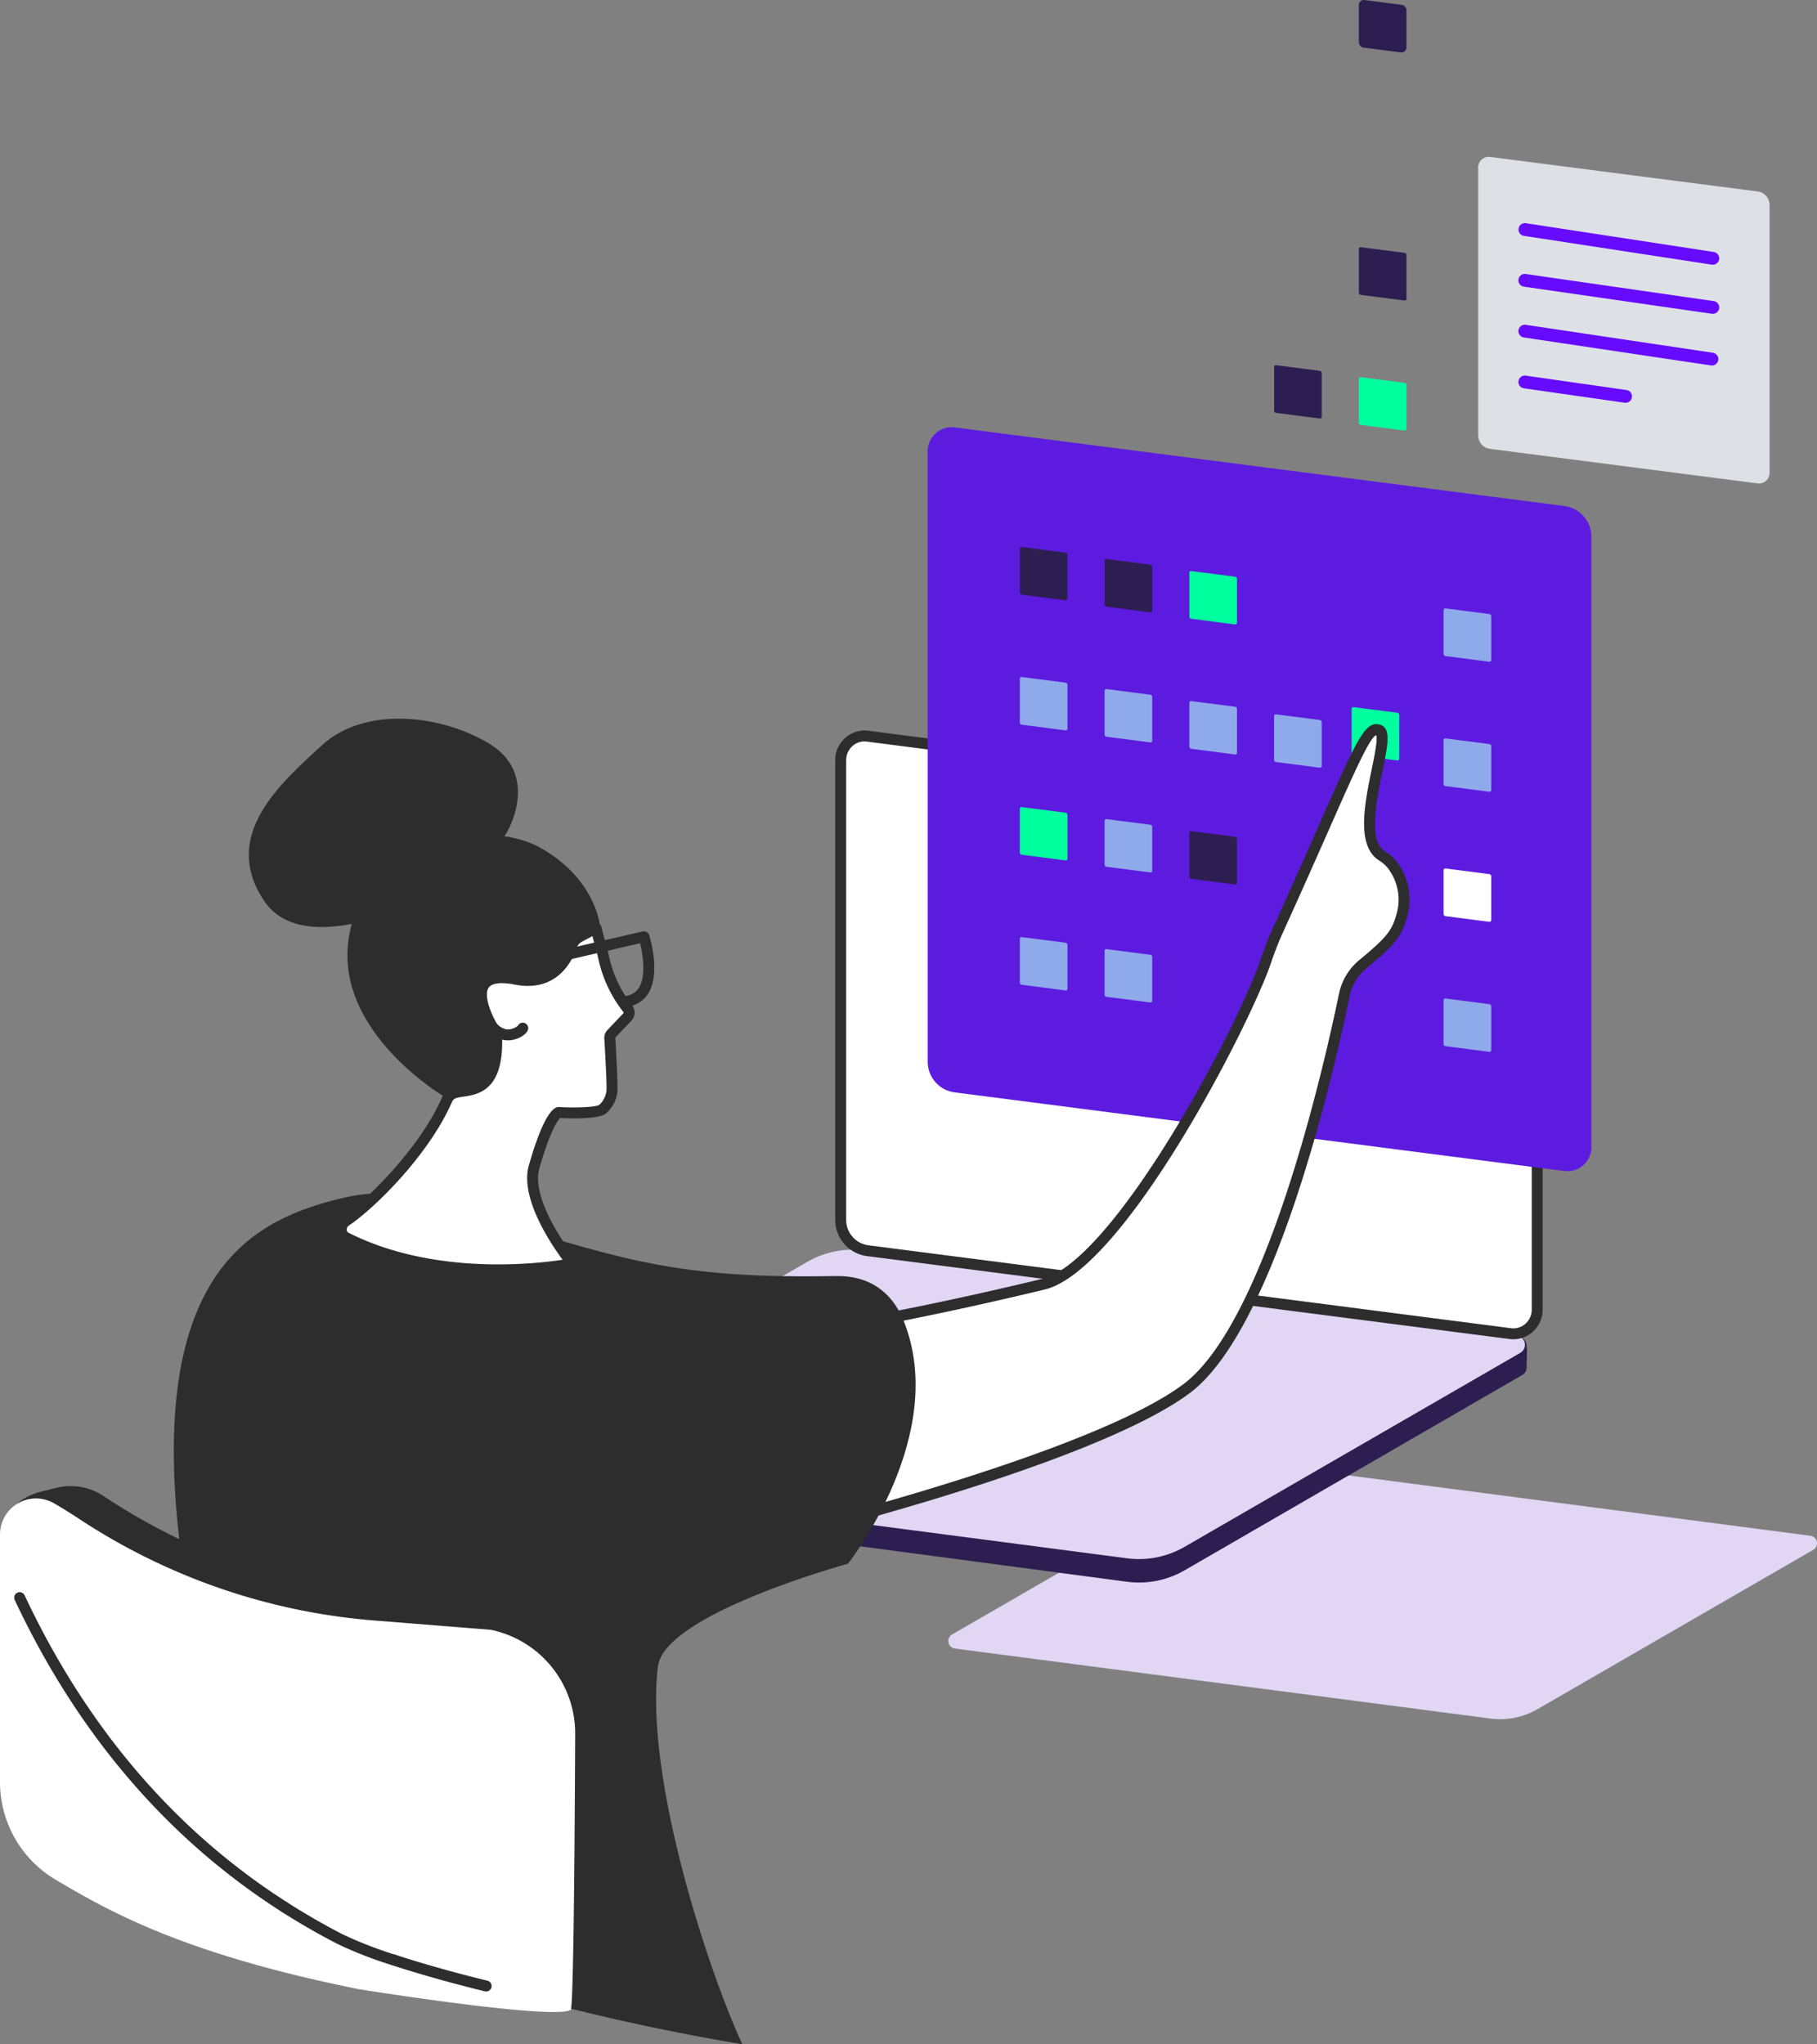 <svg xmlns="http://www.w3.org/2000/svg" width="371.444" height="417.856" viewBox="0 0 371.444 417.856">
  <rect x="0" y="0" width="371.444" height="417.856" fill="#808080" stroke="none"/>
  <g id="Group_1234" data-name="Group 1234" transform="translate(-4589.328 -142.864)">
    <path id="Path_8177" data-name="Path 8177" d="M4894.038,494.144l-109.517-14.312a1.55,1.55,0,0,1-.563-2.874L4840.31,444.4a15.282,15.282,0,0,1,9.612-1.928l109.516,14.311a1.55,1.55,0,0,1,.564,2.874l-56.352,32.557A15.276,15.276,0,0,1,4894.038,494.144Z" fill="#e1d7f4"/>
    <g id="Group_1154" data-name="Group 1154">
      <path id="Path_8178" data-name="Path 8178" d="M4948.655,241.674l-54.735-7.061a2.782,2.782,0,0,1-2.411-2.77V177.091a2.154,2.154,0,0,1,2.416-2.153L4948.66,182a2.782,2.782,0,0,1,2.412,2.771v54.751A2.155,2.155,0,0,1,4948.655,241.674Z" fill="#dde1e6"/>
      <g id="Group_1153" data-name="Group 1153">
        <path id="Path_8179" data-name="Path 8179" d="M4939.474,207.016a1.2,1.2,0,0,1-.188-.014l-38.433-5.539a1.31,1.31,0,0,1,.373-2.594l38.433,5.54a1.31,1.31,0,0,1-.185,2.607Z" fill="#670bff"/>
        <path id="Path_8180" data-name="Path 8180" d="M4939.3,217.577a1.3,1.3,0,0,1-.195-.015l-38.26-5.713a1.31,1.31,0,0,1,.387-2.592l38.26,5.713a1.311,1.311,0,0,1-.192,2.607Z" fill="#670bff"/>
        <path id="Path_8181" data-name="Path 8181" d="M4921.643,225.194a1.316,1.316,0,0,1-.187-.013l-20.6-2.943a1.31,1.31,0,0,1,.371-2.594l20.6,2.943a1.31,1.31,0,0,1-.183,2.607Z" fill="#670bff"/>
        <path id="Path_8182" data-name="Path 8182" d="M4939.474,196.975a1.37,1.37,0,0,1-.2-.015l-38.433-5.886a1.311,1.311,0,0,1,.4-2.591l38.433,5.887a1.31,1.31,0,0,1-.2,2.605Z" fill="#670bff"/>
      </g>
    </g>
    <g id="Group_1159" data-name="Group 1159">
      <g id="Group_1157" data-name="Group 1157">
        <g id="Group_1155" data-name="Group 1155">
          <path id="Path_8183" data-name="Path 8183" d="M4819.782,466.187,4686.4,448.474a1.859,1.859,0,0,1-1.625-1.91c.009-.612.058-4.923.058-4.923l70.293-40.684a20.041,20.041,0,0,1,12.185-2.315L4899.487,415.9a2.266,2.266,0,0,1,1.8,1.364h0a10.168,10.168,0,0,1,.19,2.4c-.035.9-.072,2.059-.045,2.542a1.844,1.844,0,0,1-.936,1.727l-69.005,39.911A18.61,18.61,0,0,1,4819.782,466.187Z" fill="#2d1e51"/>
          <path id="Path_8184" data-name="Path 8184" d="M4819.782,461.39l-133.388-17.431a1.887,1.887,0,0,1-.686-3.5l68.635-39.654a18.611,18.611,0,0,1,11.707-2.349l133.387,17.431a1.887,1.887,0,0,1,.686,3.5l-68.634,39.654A18.61,18.61,0,0,1,4819.782,461.39Z" fill="#e1d7f4"/>
          <path id="Path_8185" data-name="Path 8185" d="M4778.022,448.314l-32.192-4.206a.456.456,0,0,1-.166-.845l15.555-8.605a4.487,4.487,0,0,1,2.826-.567l32.192,4.207a.455.455,0,0,1,.165.845l-15.555,8.6A4.491,4.491,0,0,1,4778.022,448.314Z" fill="#8faaea"/>
        </g>
        <g id="Group_1156" data-name="Group 1156">
          <path id="Path_8186" data-name="Path 8186" d="M4791.914,419.819a1.058,1.058,0,0,1-.148-.01l-35.425-4.68a1.118,1.118,0,0,1,.292-2.216l35.426,4.681a1.117,1.117,0,0,1-.145,2.225Z" fill="#2d2d2d"/>
          <path id="Path_8187" data-name="Path 8187" d="M4782.321,426.108a1.059,1.059,0,0,1-.138-.009l-14.047-1.727a1.118,1.118,0,0,1,.272-2.219l14.048,1.728a1.118,1.118,0,0,1-.135,2.227Z" fill="#2d2d2d"/>
        </g>
      </g>
      <g id="Group_1158" data-name="Group 1158">
        <path id="Path_8188" data-name="Path 8188" d="M4898.07,415.457,4766.681,398.5a6.336,6.336,0,0,1-5.492-6.309V298.243a4.906,4.906,0,0,1,5.5-4.9l131.388,16.952a6.337,6.337,0,0,1,5.493,6.31v93.952A4.906,4.906,0,0,1,4898.07,415.457Z" fill="#fff"/>
        <path id="Path_8189" data-name="Path 8189" d="M4898.686,416.614a5.911,5.911,0,0,1-.76-.049l-131.387-16.952a7.471,7.471,0,0,1-6.468-7.418V298.243a6.081,6.081,0,0,1,2.061-4.57,5.967,5.967,0,0,1,4.7-1.442l131.389,16.953a7.469,7.469,0,0,1,6.466,7.418v93.952a6.082,6.082,0,0,1-2.06,4.57A5.977,5.977,0,0,1,4898.686,416.614Zm-132.626-122.2a3.681,3.681,0,0,0-2.452.936,3.846,3.846,0,0,0-1.3,2.891V392.2a5.229,5.229,0,0,0,4.518,5.2l131.388,16.953h0a3.694,3.694,0,0,0,2.943-.9,3.847,3.847,0,0,0,1.3-2.891V316.6a5.228,5.228,0,0,0-4.518-5.2L4766.55,294.448A3.854,3.854,0,0,0,4766.06,294.416Z" fill="#2d2d2d"/>
      </g>
    </g>
    <g id="Group_1224" data-name="Group 1224">
      <path id="Path_8190" data-name="Path 8190" d="M4909.144,382.232l-124.678-16.084a6.336,6.336,0,0,1-5.492-6.31V235.123a4.906,4.906,0,0,1,5.5-4.9L4909.156,246.3a6.337,6.337,0,0,1,5.493,6.31V377.329A4.906,4.906,0,0,1,4909.144,382.232Z" fill="#5d1be0"/>
      <g id="Group_1160" data-name="Group 1160">
        <path id="Path_8191" data-name="Path 8191" d="M4876.45,204.292l-8.941-1.153a.455.455,0,0,1-.394-.453v-8.944a.351.351,0,0,1,.395-.351l8.941,1.153a.455.455,0,0,1,.394.453v8.944A.352.352,0,0,1,4876.45,204.292Z" fill="#2d1e51"/>
        <path id="Path_8192" data-name="Path 8192" d="M4875.691,153.578l-7.6-.98a1.12,1.12,0,0,1-.977-1.112v-7.6a1.022,1.022,0,0,1,1.154-1.014l7.6.98a1.122,1.122,0,0,1,.978,1.112v7.6A1.023,1.023,0,0,1,4875.691,153.578Z" fill="#2d1e51"/>
      </g>
      <g id="Group_1223" data-name="Group 1223">
        <g id="Group_1164" data-name="Group 1164">
          <g id="Group_1163" data-name="Group 1163">
            <g id="Group_1162" data-name="Group 1162">
              <g id="Group_1161" data-name="Group 1161">
                <path id="Path_8193" data-name="Path 8193" d="M4807.146,265.573l-8.941-1.154a.454.454,0,0,1-.394-.452v-8.944a.352.352,0,0,1,.4-.351l8.941,1.153a.455.455,0,0,1,.394.453v8.943A.352.352,0,0,1,4807.146,265.573Z" fill="#2d1e51"/>
              </g>
            </g>
          </g>
        </g>
        <g id="Group_1168" data-name="Group 1168">
          <g id="Group_1167" data-name="Group 1167">
            <g id="Group_1166" data-name="Group 1166">
              <g id="Group_1165" data-name="Group 1165">
                <path id="Path_8194" data-name="Path 8194" d="M4824.472,268.034l-8.941-1.154a.454.454,0,0,1-.394-.452v-8.944a.351.351,0,0,1,.4-.351l8.941,1.153a.455.455,0,0,1,.394.453v8.943A.352.352,0,0,1,4824.472,268.034Z" fill="#2d1e51"/>
              </g>
            </g>
          </g>
        </g>
        <g id="Group_1172" data-name="Group 1172">
          <g id="Group_1171" data-name="Group 1171">
            <g id="Group_1170" data-name="Group 1170">
              <g id="Group_1169" data-name="Group 1169">
                <path id="Path_8195" data-name="Path 8195" d="M4841.8,270.495l-8.941-1.153a.455.455,0,0,1-.394-.453v-8.944a.352.352,0,0,1,.4-.351l8.941,1.153a.455.455,0,0,1,.394.453v8.943A.352.352,0,0,1,4841.8,270.495Z" fill="#00ff9e"/>
              </g>
            </g>
          </g>
        </g>
        <g id="Group_1173" data-name="Group 1173">
          <path id="Path_8196" data-name="Path 8196" d="M4859.124,228.411l-8.941-1.154a.455.455,0,0,1-.394-.452v-8.944a.352.352,0,0,1,.4-.352l8.941,1.154a.455.455,0,0,1,.394.452v8.944A.352.352,0,0,1,4859.124,228.411Z" fill="#2d1e51"/>
        </g>
        <g id="Group_1174" data-name="Group 1174">
          <path id="Path_8197" data-name="Path 8197" d="M4876.45,230.872l-8.941-1.154a.455.455,0,0,1-.394-.452v-8.944a.351.351,0,0,1,.395-.352l8.941,1.154a.455.455,0,0,1,.394.452v8.944A.352.352,0,0,1,4876.45,230.872Z" fill="#00ff9e"/>
        </g>
        <g id="Group_1178" data-name="Group 1178">
          <g id="Group_1177" data-name="Group 1177">
            <g id="Group_1176" data-name="Group 1176">
              <g id="Group_1175" data-name="Group 1175">
                <path id="Path_8198" data-name="Path 8198" d="M4893.776,278.124l-8.941-1.153a.455.455,0,0,1-.394-.453v-8.943a.352.352,0,0,1,.4-.352l8.941,1.153a.456.456,0,0,1,.394.453v8.944A.352.352,0,0,1,4893.776,278.124Z" fill="#8faaea"/>
              </g>
            </g>
          </g>
        </g>
        <g id="Group_1179" data-name="Group 1179">
          <path id="Path_8199" data-name="Path 8199" d="M4807.146,292.152,4798.205,291a.455.455,0,0,1-.394-.452V281.6a.352.352,0,0,1,.4-.352l8.941,1.154a.454.454,0,0,1,.394.452V291.8A.352.352,0,0,1,4807.146,292.152Z" fill="#8faaea"/>
        </g>
        <g id="Group_1183" data-name="Group 1183">
          <g id="Group_1182" data-name="Group 1182">
            <g id="Group_1181" data-name="Group 1181">
              <g id="Group_1180" data-name="Group 1180">
                <path id="Path_8200" data-name="Path 8200" d="M4824.472,294.614l-8.941-1.154a.454.454,0,0,1-.394-.452v-8.944a.352.352,0,0,1,.4-.352l8.941,1.154a.455.455,0,0,1,.394.452v8.944A.353.353,0,0,1,4824.472,294.614Z" fill="#8faaea"/>
              </g>
            </g>
          </g>
        </g>
        <g id="Group_1187" data-name="Group 1187">
          <g id="Group_1186" data-name="Group 1186">
            <g id="Group_1185" data-name="Group 1185">
              <g id="Group_1184" data-name="Group 1184">
                <path id="Path_8201" data-name="Path 8201" d="M4841.8,297.075l-8.941-1.154a.455.455,0,0,1-.394-.452v-8.944a.352.352,0,0,1,.4-.352l8.941,1.154a.455.455,0,0,1,.394.452v8.944A.352.352,0,0,1,4841.8,297.075Z" fill="#8faaea"/>
              </g>
            </g>
          </g>
        </g>
        <g id="Group_1191" data-name="Group 1191">
          <g id="Group_1190" data-name="Group 1190">
            <g id="Group_1189" data-name="Group 1189">
              <g id="Group_1188" data-name="Group 1188">
                <path id="Path_8202" data-name="Path 8202" d="M4859.124,299.782l-8.941-1.154a.455.455,0,0,1-.394-.452v-8.944a.352.352,0,0,1,.4-.352l8.941,1.154a.455.455,0,0,1,.394.452v8.944A.352.352,0,0,1,4859.124,299.782Z" fill="#8faaea"/>
              </g>
            </g>
          </g>
        </g>
        <g id="Group_1192" data-name="Group 1192">
          <path id="Path_8203" data-name="Path 8203" d="M4874.973,298.3l-8.941-1.153a.455.455,0,0,1-.394-.453v-8.944a.352.352,0,0,1,.4-.351l8.941,1.153a.455.455,0,0,1,.394.453v8.944A.352.352,0,0,1,4874.973,298.3Z" fill="#00ff9e"/>
        </g>
        <g id="Group_1196" data-name="Group 1196">
          <g id="Group_1195" data-name="Group 1195">
            <g id="Group_1194" data-name="Group 1194">
              <g id="Group_1193" data-name="Group 1193">
                <path id="Path_8204" data-name="Path 8204" d="M4893.776,304.7l-8.941-1.154a.454.454,0,0,1-.394-.452v-8.944a.352.352,0,0,1,.4-.351l8.941,1.153a.455.455,0,0,1,.394.453v8.943A.352.352,0,0,1,4893.776,304.7Z" fill="#8faaea"/>
              </g>
            </g>
          </g>
        </g>
        <g id="Group_1200" data-name="Group 1200">
          <g id="Group_1199" data-name="Group 1199">
            <g id="Group_1198" data-name="Group 1198">
              <g id="Group_1197" data-name="Group 1197">
                <path id="Path_8205" data-name="Path 8205" d="M4807.146,318.732l-8.941-1.153a.455.455,0,0,1-.394-.453v-8.944a.352.352,0,0,1,.4-.351l8.941,1.153a.455.455,0,0,1,.394.453v8.943A.352.352,0,0,1,4807.146,318.732Z" fill="#00ff9e"/>
              </g>
            </g>
          </g>
        </g>
        <g id="Group_1201" data-name="Group 1201">
          <path id="Path_8206" data-name="Path 8206" d="M4824.472,321.193l-8.941-1.153a.455.455,0,0,1-.394-.453v-8.944a.351.351,0,0,1,.4-.351l8.941,1.153a.455.455,0,0,1,.394.453v8.943A.352.352,0,0,1,4824.472,321.193Z" fill="#8faaea"/>
        </g>
        <g id="Group_1205" data-name="Group 1205">
          <g id="Group_1204" data-name="Group 1204">
            <g id="Group_1203" data-name="Group 1203">
              <g id="Group_1202" data-name="Group 1202">
                <path id="Path_8207" data-name="Path 8207" d="M4841.8,323.654l-8.941-1.153a.455.455,0,0,1-.394-.453V313.1a.352.352,0,0,1,.4-.351l8.941,1.153a.455.455,0,0,1,.394.453V323.3A.352.352,0,0,1,4841.8,323.654Z" fill="#2d1e51"/>
              </g>
            </g>
          </g>
        </g>
        <g id="Group_1209" data-name="Group 1209">
          <g id="Group_1208" data-name="Group 1208">
            <g id="Group_1207" data-name="Group 1207">
              <g id="Group_1206" data-name="Group 1206">
                <path id="Path_8208" data-name="Path 8208" d="M4893.776,331.284l-8.941-1.154a.455.455,0,0,1-.394-.452v-8.944a.352.352,0,0,1,.4-.352l8.941,1.154a.455.455,0,0,1,.394.452v8.944A.353.353,0,0,1,4893.776,331.284Z" fill="#fff"/>
              </g>
            </g>
          </g>
        </g>
        <g id="Group_1213" data-name="Group 1213">
          <g id="Group_1212" data-name="Group 1212">
            <g id="Group_1211" data-name="Group 1211">
              <g id="Group_1210" data-name="Group 1210">
                <path id="Path_8209" data-name="Path 8209" d="M4807.146,345.312l-8.941-1.154a.455.455,0,0,1-.394-.452v-8.944a.352.352,0,0,1,.4-.352l8.941,1.154a.455.455,0,0,1,.394.452v8.944A.352.352,0,0,1,4807.146,345.312Z" fill="#8faaea"/>
              </g>
            </g>
          </g>
        </g>
        <g id="Group_1217" data-name="Group 1217">
          <g id="Group_1216" data-name="Group 1216">
            <g id="Group_1215" data-name="Group 1215">
              <g id="Group_1214" data-name="Group 1214">
                <path id="Path_8210" data-name="Path 8210" d="M4824.472,347.773l-8.941-1.154a.454.454,0,0,1-.394-.452v-8.944a.352.352,0,0,1,.4-.352l8.941,1.154a.455.455,0,0,1,.394.452v8.944A.352.352,0,0,1,4824.472,347.773Z" fill="#8faaea"/>
              </g>
            </g>
          </g>
        </g>
        <g id="Group_1218" data-name="Group 1218">
          <path id="Path_8211" data-name="Path 8211" d="M4859.124,352.941l-8.941-1.153a.456.456,0,0,1-.394-.453v-8.944a.352.352,0,0,1,.4-.351l8.941,1.153a.455.455,0,0,1,.394.453v8.943A.352.352,0,0,1,4859.124,352.941Z" fill="#beceed"/>
        </g>
        <g id="Group_1222" data-name="Group 1222">
          <g id="Group_1221" data-name="Group 1221">
            <g id="Group_1220" data-name="Group 1220">
              <g id="Group_1219" data-name="Group 1219">
                <path id="Path_8212" data-name="Path 8212" d="M4893.776,357.863l-8.941-1.153a.455.455,0,0,1-.394-.453v-8.944a.352.352,0,0,1,.4-.351l8.941,1.153a.455.455,0,0,1,.394.453v8.943A.352.352,0,0,1,4893.776,357.863Z" fill="#8faaea"/>
              </g>
            </g>
          </g>
        </g>
      </g>
    </g>
    <g id="Group_1233" data-name="Group 1233">
      <g id="Group_1228" data-name="Group 1228">
        <g id="Group_1226" data-name="Group 1226">
          <g id="Group_1225" data-name="Group 1225">
            <path id="Path_8213" data-name="Path 8213" d="M4755.36,414.963s16.114-2.121,47.253-9.6c15.5-3.722,41.156-53.036,45.568-66.275a66.937,66.937,0,0,1,2.609-6.565c14.822-32.588,17.511-41.312,20.365-40.444,3.185.97-5.828,20.862.388,25.51a10.564,10.564,0,0,1,2.2,1.813,11.668,11.668,0,0,1,2.221,10.345c-1.057,3.855-2.11,5.317-8.019,10.191a10.994,10.994,0,0,0-3.793,6.246c-3.157,15.263-15.083,67.709-32.275,80.532-20.183,15.053-85.871,30.821-85.871,30.821Z" fill="#fff"/>
            <path id="Path_8214" data-name="Path 8214" d="M4746.008,458.657a1.118,1.118,0,0,1-1.091-1.357l9.352-42.577a1.116,1.116,0,0,1,.945-.868c.161-.021,16.43-2.2,47.138-9.577,14.581-3.5,39.971-51.147,44.769-65.542a67.768,67.768,0,0,1,2.652-6.674c3.922-8.623,6.984-15.552,9.444-21.12,7.631-17.264,9.217-20.855,12.263-19.93,2.271.691,1.584,4.039.444,9.585-1.193,5.811-2.828,13.769.288,16.1.11.083.233.165.366.254a9.5,9.5,0,0,1,2.007,1.717,12.761,12.761,0,0,1,2.459,11.378c-1.157,4.22-2.411,5.828-8.385,10.757a9.92,9.92,0,0,0-3.41,5.611c-3.26,15.758-15.252,68.185-32.7,81.2-20.136,15.018-83.587,30.366-86.278,31.012A1.1,1.1,0,0,1,4746.008,458.657Zm10.277-42.7-8.8,40.064c10.528-2.622,65.78-16.818,83.725-30.2,16.82-12.544,28.631-64.3,31.85-79.862a12.167,12.167,0,0,1,4.176-6.882c5.881-4.852,6.7-6.156,7.652-9.624a10.587,10.587,0,0,0-1.983-9.313,7.3,7.3,0,0,0-1.576-1.337c-.166-.112-.318-.215-.455-.318-4.253-3.18-2.526-11.585-1.139-18.338.528-2.573,1.242-6.049.955-7-1.266.232-4.55,7.664-9.428,18.7-2.463,5.573-5.528,12.509-9.455,21.143a65.716,65.716,0,0,0-2.566,6.455c-4.19,12.572-30.053,63.091-46.367,67.008C4775.8,412.954,4759.875,415.437,4756.285,415.961Z" fill="#2d2d2d"/>
          </g>
          <path id="Path_8215" data-name="Path 8215" d="M4760.389,403.7c-31.17.518-42.046-2.767-69.27-11.158-18.986-5.852-23.19-7.341-35.186-3.914-17.227,4.923-38.636,17.617-28.427,79.789,2,12.182,15.964,60.156,38.435,71.813,9.934,5.153,38.6,14.357,75.138,20.489-6.645-14.274-20.009-54.1-17.264-77.192,1.281-10.781,38.846-21.029,38.846-21.029s20.816-26.246,11.394-49.662C4771.624,406.8,4766.84,403.594,4760.389,403.7Z" fill="#2d2d2d"/>
        </g>
        <g id="Group_1227" data-name="Group 1227">
          <path id="Path_8216" data-name="Path 8216" d="M4695.113,471.629l-.079-.011-23.587-1.881a128.75,128.75,0,0,1-60.637-20.858l-.423-.278a12.124,12.124,0,0,0-9.618-1.605l-3.2.814a12.181,12.181,0,0,0-5.4,2.97c-.351.334-.578.588-.578.676l3.041,17.735c13.513,28.869,34.114,53.7,65.5,69.983,6.481,3.363,25.8,10.852,52.3,14.171-.044-6.412-.106-15.029-.106-15.039V492.881A21.624,21.624,0,0,0,4695.113,471.629Z" fill="#2d2d2d"/>
          <path id="Path_8217" data-name="Path 8217" d="M4662.665,549.457c-35.827-7.222-51.063-15.908-62.037-22.42a23.2,23.2,0,0,1-11.3-19.962v-50.5a7.355,7.355,0,0,1,10.988-6.463h0c1.807,1.038,3.534,2.12,5.205,3.224a127.888,127.888,0,0,0,60.367,20.766l23.773,1.9a21.624,21.624,0,0,1,17.249,21.26s-.187,55.923-.906,56.407C4702.731,555.87,4662.665,549.457,4662.665,549.457Z" fill="#fff"/>
          <path id="Path_8218" data-name="Path 8218" d="M4688.719,549.934a1.114,1.114,0,0,1-.267-.033c-6.923-1.7-13.467-3.543-18.925-5.331a1.118,1.118,0,0,1,.7-2.124c5.4,1.77,11.893,3.6,18.762,5.284a1.118,1.118,0,0,1-.266,2.2Z" fill="#2d2d2d"/>
          <path id="Path_8219" data-name="Path 8219" d="M4669.875,544.626a1.113,1.113,0,0,1-.348-.056,82.742,82.742,0,0,1-11.3-4.4c-3.889-2.017-7.7-4.214-11.331-6.529a1.118,1.118,0,0,1,1.2-1.885c3.574,2.28,7.329,4.444,11.158,6.43a82.075,82.075,0,0,0,10.963,4.264,1.118,1.118,0,0,1-.348,2.18Z" fill="#2d2d2d"/>
          <path id="Path_8220" data-name="Path 8220" d="M4647.5,533.812a1.12,1.12,0,0,1-.6-.175c-23.329-14.882-41.687-36.326-54.564-63.736a1.117,1.117,0,0,1,2.023-.95c12.694,27.021,30.776,48.151,53.743,62.8a1.118,1.118,0,0,1-.6,2.06Z" fill="#2d2d2d"/>
        </g>
      </g>
      <g id="Group_1232" data-name="Group 1232">
        <g id="Group_1229" data-name="Group 1229">
          <path id="Path_8221" data-name="Path 8221" d="M4679.682,366.726s-18.911-11.341-19.319-27.974c-.286-11.686,7.853-21.625,19.2-24.447,5.747-1.43,14.462-1.286,19.853,1.641,11.485,6.234,12.511,15.833,12.511,15.833S4696.064,379.628,4679.682,366.726Z" fill="#2d2d2d"/>
          <path id="Path_8222" data-name="Path 8222" d="M4692.1,314.257c1.784-2.141,7.315-13.381-2.854-19.446s-25.512-7.493-34.076.356-20.873,18.555-11.774,31.935,38-3.033,38-3.033Z" fill="#2d2d2d"/>
        </g>
        <g id="Group_1231" data-name="Group 1231">
          <g id="Group_1230" data-name="Group 1230">
            <path id="Path_8223" data-name="Path 8223" d="M4711.155,332.555s.919,3.544,1.348,5.1a26.8,26.8,0,0,0,5.168,11.433,1.261,1.261,0,0,1-.086,1.642l-3.29,3.456a1.181,1.181,0,0,0-.324.891c.126,2.048.575,9.564.431,10.983a5.636,5.636,0,0,1-1.956,3.571c-1.61,1.047-8.926.629-8.926.629s-1.933.326-5.012,11.111c-2.167,7.589,7.846,19.786,7.846,19.786s-25.444,5.239-46.314-5.329a1.993,1.993,0,0,1-.02-3.385c4.8-3.153,15.993-14.065,20.682-24.793a2.5,2.5,0,0,1,1.457-1.371c2.677-.938,9.124.665,8.686-11.537a1.835,1.835,0,0,0-.266-.886c-1.361-2.218-7.528-13.124,4.187-10.835,7.735,1.511,10.507-4.1,11.362-6.7a3.491,3.491,0,0,1,1.681-1.976Z" fill="#fff"/>
            <path id="Path_8224" data-name="Path 8224" d="M4691.1,403.6c-9.089,0-20.849-1.356-31.561-6.78a2.869,2.869,0,0,1-1.557-2.44,3.224,3.224,0,0,1,1.429-2.876c4.856-3.191,15.784-14.041,20.271-24.307a3.636,3.636,0,0,1,2.112-1.978,10.488,10.488,0,0,1,1.878-.394c2.845-.426,6.386-.956,6.06-10.048a.706.706,0,0,0-.1-.342c-1.389-2.266-4.39-7.87-2.242-10.966,1.231-1.773,3.787-2.294,7.6-1.55,6.645,1.3,9.172-3.174,10.087-5.955a4.586,4.586,0,0,1,2.216-2.612l3.345-1.786a1.117,1.117,0,0,1,1.609.7s.915,3.533,1.343,5.081c.056.2.118.463.191.778a24.609,24.609,0,0,0,4.774,10.257,2.379,2.379,0,0,1-.151,3.109l-3.289,3.456c.159,2.924.556,9.764.409,11.216a6.739,6.739,0,0,1-2.458,4.4c-1.673,1.088-7.093.935-9.234.827-.451.446-2,2.443-4.24,10.283-1.98,6.936,7.54,18.653,7.636,18.77a1.117,1.117,0,0,1-.639,1.8A83.389,83.389,0,0,1,4691.1,403.6Zm.833-59.777c-1.351,0-2.285.31-2.709.921-1.069,1.541.391,5.391,2.312,8.523a2.943,2.943,0,0,1,.43,1.431c.4,11.086-4.836,11.87-7.963,12.338a9.171,9.171,0,0,0-1.47.292,1.4,1.4,0,0,0-.8.765c-4.889,11.186-16.333,22.153-21.092,25.279a1,1,0,0,0-.425.882.648.648,0,0,0,.336.572c17.125,8.671,37.677,6.461,43.789,5.536-2.653-3.592-8.757-12.8-6.9-19.3,2.142-7.5,4.182-11.616,5.9-11.906a1.093,1.093,0,0,1,.249-.014c3.358.192,7.475.057,8.254-.45a4.66,4.66,0,0,0,1.453-2.747c.107-1.053-.167-6.477-.435-10.8a2.31,2.31,0,0,1,.631-1.73l3.289-3.456a.149.149,0,0,0,.022-.176,26.687,26.687,0,0,1-5.2-11.14c-.065-.279-.119-.512-.169-.691-.257-.93-.688-2.57-.995-3.743l-2.1,1.119a2.359,2.359,0,0,0-1.146,1.339c-.72,2.186-3.756,9.184-12.638,7.449A14,14,0,0,0,4691.929,343.826Z" fill="#2d2d2d"/>
          </g>
          <path id="Path_8225" data-name="Path 8225" d="M4693.171,355.514c-1.292,0-3.307-.507-4.762-3.246a1.118,1.118,0,1,1,1.974-1.049,3.331,3.331,0,0,0,2.534,2.05,3.207,3.207,0,0,0,2.275-.74,1.118,1.118,0,0,1,2.066.84c-.33,1-2.047,1.99-3.673,2.128C4693.458,355.507,4693.319,355.514,4693.171,355.514Zm1.966-2.85v0Z" fill="#2d2d2d"/>
          <path id="Path_8226" data-name="Path 8226" d="M4716.928,348.691a1.118,1.118,0,0,1-.084-2.232,3.734,3.734,0,0,0,3.023-1.589c1.566-2.317.912-6.777.312-9.2l-25.028,5.774a1.118,1.118,0,0,1-.5-2.178l26.07-6.014a1.118,1.118,0,0,1,1.317.751c.1.324,2.479,7.975-.314,12.113a5.91,5.91,0,0,1-4.706,2.568A.852.852,0,0,1,4716.928,348.691Z" fill="#2d2d2d"/>
        </g>
      </g>
    </g>
  </g>
</svg>
